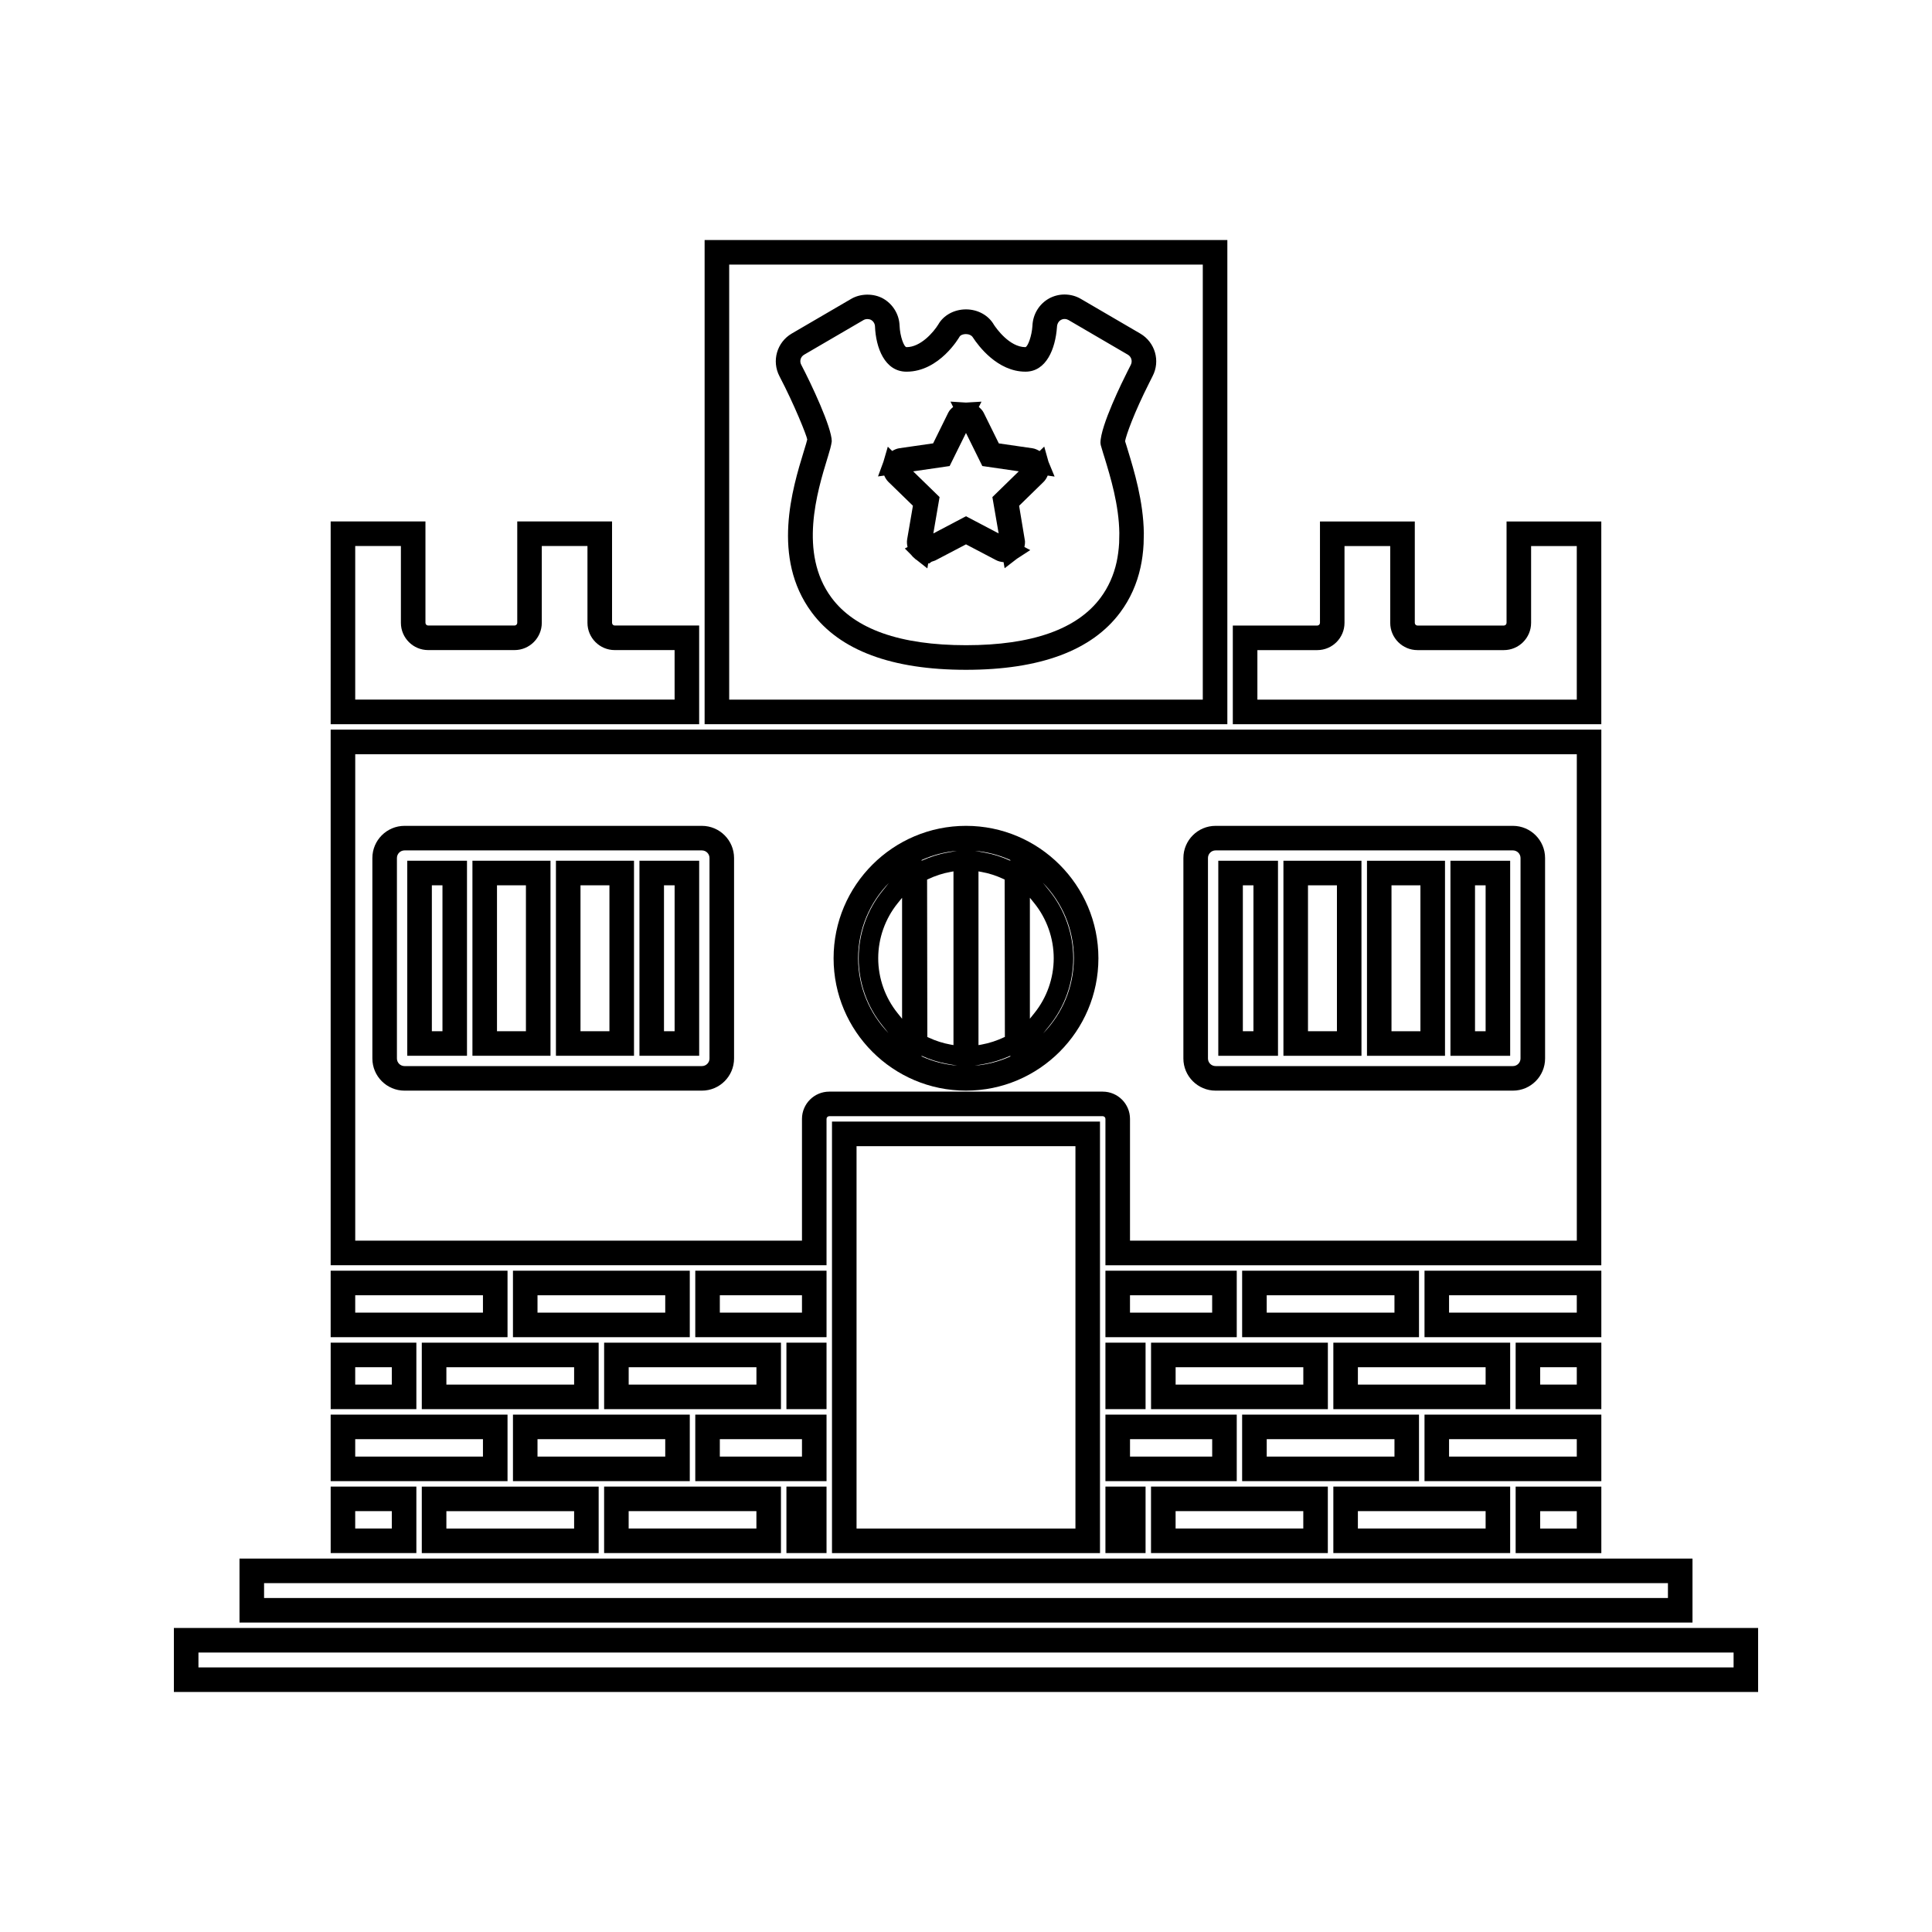 <?xml version="1.0" encoding="UTF-8"?>
<!-- Uploaded to: ICON Repo, www.svgrepo.com, Generator: ICON Repo Mixer Tools -->
<svg fill="#000000" width="800px" height="800px" version="1.1" viewBox="144 144 512 512" xmlns="http://www.w3.org/2000/svg">
 <g>
  <path d="m251.93 423.79h15.828v-51.688h-15.828zm6.516-45.176h2.812v38.672h-2.812z"/>
  <path d="m568.37 555.59v-17.621h-22.707v17.621zm-16.207-11.113h9.703v4.602h-9.703z"/>
  <path d="m482.68 372.11h-15.82v51.688h15.824zm-6.5 45.18h-2.812v-38.672h2.809l-0.004 38.672z"/>
  <path d="m504.81 372.11h-20.688v51.688h20.684l-0.004-51.688zm-6.508 45.18h-7.672v-38.672h7.672z"/>
  <path d="m568.37 518.89h-46.859v17.629h46.859zm-6.504 11.121h-33.852v-4.617h33.852z"/>
  <path d="m330.01 362.86h-78.805c-4.695 0-8.523 3.824-8.523 8.523v53.125c0 4.703 3.824 8.523 8.523 8.523h78.801c4.703 0 8.527-3.82 8.527-8.523v-53.125c0-4.699-3.828-8.523-8.523-8.523zm2.019 61.648c0 1.113-0.906 2.016-2.019 2.016h-78.805c-1.113 0-2.016-0.902-2.016-2.016v-53.125c0-1.113 0.902-2.016 2.016-2.016h78.801c1.113 0 2.019 0.902 2.019 2.016v53.125z"/>
  <path d="m363.04 440.52c0-0.395 0.324-0.719 0.723-0.719h72.465c0.398 0 0.723 0.324 0.723 0.719v38.789h131.41l0.008-141.95h-336.74v141.94h131.41zm-6.508 0v32.27h-118.39v-128.91h323.73v128.91h-118.41v-32.27c0-3.984-3.242-7.227-7.231-7.227h-72.465c-3.988 0-7.234 3.242-7.234 7.227z"/>
  <path d="m400 433.03c19.348 0 35.09-15.738 35.09-35.09-0.004-19.348-15.742-35.082-35.09-35.082s-35.09 15.738-35.09 35.082 15.738 35.09 35.09 35.09zm28.578-35.09c0 7.742-3.102 14.758-8.117 19.906l1.684-2.09c4.047-5.027 6.281-11.355 6.281-17.816 0-6.453-2.234-12.789-6.293-17.828l-1.762-2.172c5.074 5.16 8.207 12.219 8.207 20zm-11.645-16.023 1.176 1.453c3.316 4.121 5.137 9.293 5.137 14.574s-1.82 10.453-5.137 14.559l-1.18 1.469v-32.055zm-5.191-10v0.184c-2.242-1.02-4.449-1.73-6.727-2.137l-2.648-0.484c3.32 0.277 6.473 1.125 9.375 2.438zm-1.438 46.875c-2.129 1.008-4.109 1.652-6.207 2.035l-0.789 0.137v-46.039l0.793 0.148c1.969 0.348 3.879 0.961 5.824 1.867l0.32 0.152zm-5.293 7.137c2.305-0.418 4.477-1.141 6.738-2.141v0.18c-2.922 1.324-6.098 2.168-9.441 2.441zm-16.77-54.008c2.898-1.312 6.047-2.164 9.355-2.434l-2.594 0.473c-2.293 0.402-4.477 1.125-6.766 2.141zm8.441 3v46.039l-0.766-0.137c-2.027-0.363-3.938-0.98-5.848-1.867l-0.316-0.148-0.062-41.707 0.012-0.004c2.156-1.02 4.125-1.664 6.223-2.035zm-8.441 48.875c2.199 0.992 4.41 1.707 6.758 2.129l2.703 0.477c-3.348-0.273-6.535-1.117-9.461-2.441zm-5.18-41.871v32.051l-1.188-1.477c-3.305-4.098-5.137-9.273-5.137-14.555s1.832-10.453 5.144-14.562zm-3.481-3.949-1.73 2.152c-4.059 5.027-6.293 11.355-6.293 17.816 0 6.461 2.231 12.789 6.277 17.805l1.617 2.027c-4.965-5.148-8.039-12.133-8.039-19.828 0-7.769 3.121-14.812 8.168-19.973z"/>
  <path d="m466.14 433.03h78.801c4.703 0 8.523-3.82 8.523-8.523l-0.004-53.125c0-4.695-3.824-8.523-8.523-8.523h-78.797c-4.703 0-8.527 3.824-8.527 8.523l-0.004 53.125c0 4.699 3.824 8.523 8.531 8.523zm-2.016-61.648c0-1.113 0.902-2.016 2.016-2.016h78.801c1.105 0 2.016 0.902 2.016 2.016l-0.004 53.125c0 1.113-0.906 2.016-2.016 2.016h-78.797c-1.113 0-2.016-0.902-2.016-2.016z"/>
  <path d="m269.2 423.79h20.688v-51.688h-20.688zm6.508-45.176h7.668v38.672h-7.668z"/>
  <path d="m471.75 518.89h-34.801v17.629h34.801zm-6.508 11.121h-21.777v-4.617h21.777z"/>
  <path d="m291.33 423.79h20.688v-51.688h-20.688zm6.508-45.176h7.668v38.672h-7.668z"/>
  <path d="m313.46 423.79h15.828v-51.688h-15.828zm6.504-45.176h2.816v38.672h-2.816z"/>
  <path d="m379.46 271.73 6.473 6.297-1.527 8.895c-0.117 0.691-0.051 1.387 0.105 2.051l-0.723 0.379 1.676 1.684c0.258 0.324 0.535 0.637 0.871 0.898l0.125 0.102 0.242 0.242 0.109 0.031 2.949 2.324 0.23-1.355 0.242 0.074 0.625-0.473c0.262-0.074 0.516-0.164 0.98-0.34l8.164-4.277 7.945 4.168c0.625 0.336 1.312 0.488 2.016 0.547l0.277 1.609 3.266-2.516 3.527-2.293-1.547-0.812c0.109-0.492 0.172-1.008 0.148-1.562l-1.555-9.367 6.449-6.293c0.516-0.5 0.859-1.09 1.125-1.715l1.832 0.27-1.625-3.938-1.125-4.016-1.223 1.195c-0.582-0.34-1.207-0.645-1.898-0.746l-8.91-1.289-4.004-8.113c-0.305-0.609-0.766-1.098-1.301-1.523l0.707-1.426-4.113 0.242-4.106-0.254 0.707 1.426c-0.539 0.426-1.008 0.918-1.312 1.539l-3.988 8.098-8.953 1.289c-0.688 0.105-1.312 0.379-1.895 0.73l-1.164-1.133-1.164 3.988-1.434 3.891 1.645-0.234c0.273 0.617 0.625 1.211 1.129 1.707zm16.203-4.223 4.332-8.77 4.328 8.766 9.668 1.402-7 6.828 1.66 9.629-8.656-4.551-8.652 4.559 1.652-9.641-7-6.816z"/>
  <path d="m568.37 282.2h-25.117v26.859c0 0.398-0.332 0.719-0.723 0.719h-22.875c-0.395 0-0.719-0.32-0.719-0.719v-26.859h-25.129v26.859c0 0.398-0.324 0.719-0.719 0.719h-22.379v26.145h97.656l-0.004-53.723zm-6.504 47.211h-84.645v-13.125h15.863c3.984 0 7.223-3.242 7.223-7.227v-20.348h12.117v20.348c0 3.984 3.242 7.227 7.227 7.227h22.875c3.988 0 7.231-3.242 7.231-7.227v-20.348h12.105z"/>
  <path d="m544.21 372.11h-15.828v51.688h15.828zm-6.504 45.18h-2.812v-38.672h2.812z"/>
  <path d="m329.29 309.77h-22.371c-0.398 0-0.719-0.32-0.719-0.719v-26.859h-25.121v26.859c0 0.398-0.324 0.719-0.723 0.719h-22.883c-0.398 0-0.723-0.32-0.723-0.719v-26.859h-25.117l-0.004 53.727h97.656v-26.148zm-6.508 19.633h-84.645v-40.699h12.105v20.348c0 3.984 3.242 7.227 7.227 7.227h22.883c3.984 0 7.227-3.242 7.227-7.227v-20.348h12.105v20.348c0 3.984 3.242 7.227 7.227 7.227h15.863l0.004 13.125z"/>
  <path d="m526.94 372.11h-20.676v51.688h20.676zm-6.512 45.18h-7.668v-38.672h7.668z"/>
  <path d="m357.93 260.46c-0.082 0.457-0.441 1.586-0.75 2.609l-0.152 0.5c-3.023 9.867-8.637 28.23 2.062 42.688 7.484 10.117 21.25 15.25 40.91 15.25 19.652 0 33.414-5.133 40.898-15.246 2.598-3.5 4.402-7.516 5.359-11.93 0.418-1.906 0.691-3.953 0.809-6.168l0.062-2.871c-0.117-8.484-2.594-16.605-4.234-21.973l-0.309-1.023c-0.148-0.492-0.305-0.98-0.43-1.371 0.305-1.66 2.332-7.406 6.434-15.527l0.844-1.684c2.121-4.031 0.699-9-3.254-11.316l-15.742-9.188c-1.281-0.754-2.731-1.148-4.309-1.164-1.441 0-2.883 0.367-4.156 1.074-2.633 1.484-4.266 4.231-4.367 7.273-0.172 2.629-1.176 5.383-1.844 5.606-4.266 0-7.766-5.031-8.348-5.91-1.438-2.523-4.277-4.098-7.414-4.098-3.133 0-5.961 1.559-7.336 3.992-1.281 2.078-4.691 6.016-8.418 6.016-0.676 0-1.738-2.867-1.848-5.68-0.09-2.984-1.77-5.75-4.402-7.223-2.516-1.387-5.957-1.332-8.406 0.102l-15.77 9.199c-3.938 2.305-5.363 7.277-3.25 11.316 3.984 7.613 7.199 15.695 7.359 16.746zm-0.84-22.453 15.766-9.195c0.285-0.164 0.645-0.258 1.012-0.258 0.355 0 0.703 0.082 0.957 0.219 0.637 0.352 1.039 1.02 1.059 1.754 0.215 5.519 2.531 11.973 8.355 11.973 8.738 0 13.984-9.152 14.031-9.238 0.535-0.938 2.844-1.07 3.586 0.203 1.379 2.121 6.461 9.031 13.906 9.031 5.519 0 7.93-6.039 8.344-11.805 0.027-0.84 0.418-1.555 1.051-1.906 0.672-0.379 1.453-0.289 1.988 0.016l15.75 9.195c0.938 0.551 1.281 1.73 0.766 2.719l-0.875 1.73c-1.203 2.371-7.18 14.434-7.152 18.918l0.074 0.578c0.059 0.246 0.301 1.051 0.668 2.262l0.32 1.008c1.621 5.312 3.832 12.578 3.938 20.043l-0.051 2.644c-0.102 1.738-0.32 3.426-0.66 5.016-0.77 3.527-2.199 6.707-4.234 9.453-6.191 8.371-18.195 12.617-35.672 12.617-17.488 0-29.492-4.246-35.68-12.617-8.738-11.809-3.754-28.129-1.07-36.91l0.152-0.488c0.492-1.605 0.867-2.891 1.008-4.035-0.02-3.711-5.457-15.246-8.082-20.254-0.523-0.949-0.188-2.125 0.746-2.672z"/>
  <path d="m469.26 207.61h-138.53v128.31h138.53zm-6.508 121.8h-125.51v-115.29h125.51z"/>
  <path d="m449.04 517.44h46.859v-17.617h-46.859zm6.512-11.109h33.84v4.602h-33.84z"/>
  <path d="m304.1 517.44h46.863v-17.617h-46.863zm6.508-11.109h33.855v4.602h-33.855z"/>
  <path d="m255.78 517.44h46.871v-17.617h-46.871zm6.516-11.109h33.852v4.602h-33.852z"/>
  <path d="m352.41 499.82h10.629v17.617h-10.629z"/>
  <path d="m350.96 537.96h-46.863v17.621h46.863zm-6.504 11.109h-33.855v-4.602h33.855z"/>
  <path d="m279.94 498.37h46.859v-17.617h-46.859zm6.504-11.109h33.852v4.602h-33.852z"/>
  <path d="m326.8 518.89h-46.859v17.629h46.859zm-6.504 11.121h-33.852v-4.617h33.852z"/>
  <path d="m255.78 555.59h46.871v-17.621h-46.871zm6.516-11.113h33.852v4.602h-33.852z"/>
  <path d="m592.53 557.04h-385.06v16.957h385.06zm-6.508 10.449h-372.04v-3.941h372.04z"/>
  <path d="m254.34 537.96h-22.707v17.621h22.707zm-6.508 11.109h-9.699v-4.602h9.699z"/>
  <path d="m352.41 537.96h10.629v17.621h-10.629z"/>
  <path d="m190.08 575.43v16.961h419.84v-16.961zm413.34 10.453h-406.83v-3.945h406.83z"/>
  <path d="m436.95 537.96h10.637v17.621h-10.637z"/>
  <path d="m278.5 480.75h-46.871v17.617h46.871zm-6.512 11.109h-33.852v-4.602h33.852z"/>
  <path d="m254.34 499.82h-22.707v17.617h22.707zm-6.508 11.109h-9.699v-4.602h9.699z"/>
  <path d="m363.04 480.75h-34.785v17.617h34.785zm-6.508 11.109h-21.77v-4.602h21.77z"/>
  <path d="m278.5 518.89h-46.871v17.629h46.871zm-6.512 11.121h-33.852v-4.617h33.852z"/>
  <path d="m436.95 499.82h10.637v17.617h-10.637z"/>
  <path d="m544.21 537.96h-46.859v17.621h46.859zm-6.504 11.109h-33.852v-4.602h33.852z"/>
  <path d="m520.05 518.89h-46.871v17.629h46.871zm-6.5 11.121h-33.855v-4.617h33.855z"/>
  <path d="m495.89 537.96h-46.859v17.621h46.859zm-6.504 11.109h-33.84v-4.602h33.84z"/>
  <path d="m436.95 498.37h34.801v-17.617h-34.801zm6.508-11.109h21.777v4.602h-21.777z"/>
  <path d="m497.35 517.44h46.859v-17.617h-46.859zm6.504-11.109h33.852v4.602h-33.852z"/>
  <path d="m473.18 498.37h46.871v-17.617h-46.871zm6.512-11.109h33.855v4.602h-33.855z"/>
  <path d="m435.51 555.59v-114.36h-71.023v114.36zm-64.516-107.84h58.008v101.33h-58.008z"/>
  <path d="m568.37 499.82h-22.707v17.617h22.707zm-6.504 11.109h-9.703v-4.602h9.703z"/>
  <path d="m363.04 518.89h-34.785v17.629h34.785zm-6.508 11.121h-21.77v-4.617h21.77z"/>
  <path d="m568.37 480.75h-46.859v17.617h46.859zm-6.504 11.109h-33.852v-4.602h33.852z"/>
 </g>
</svg>